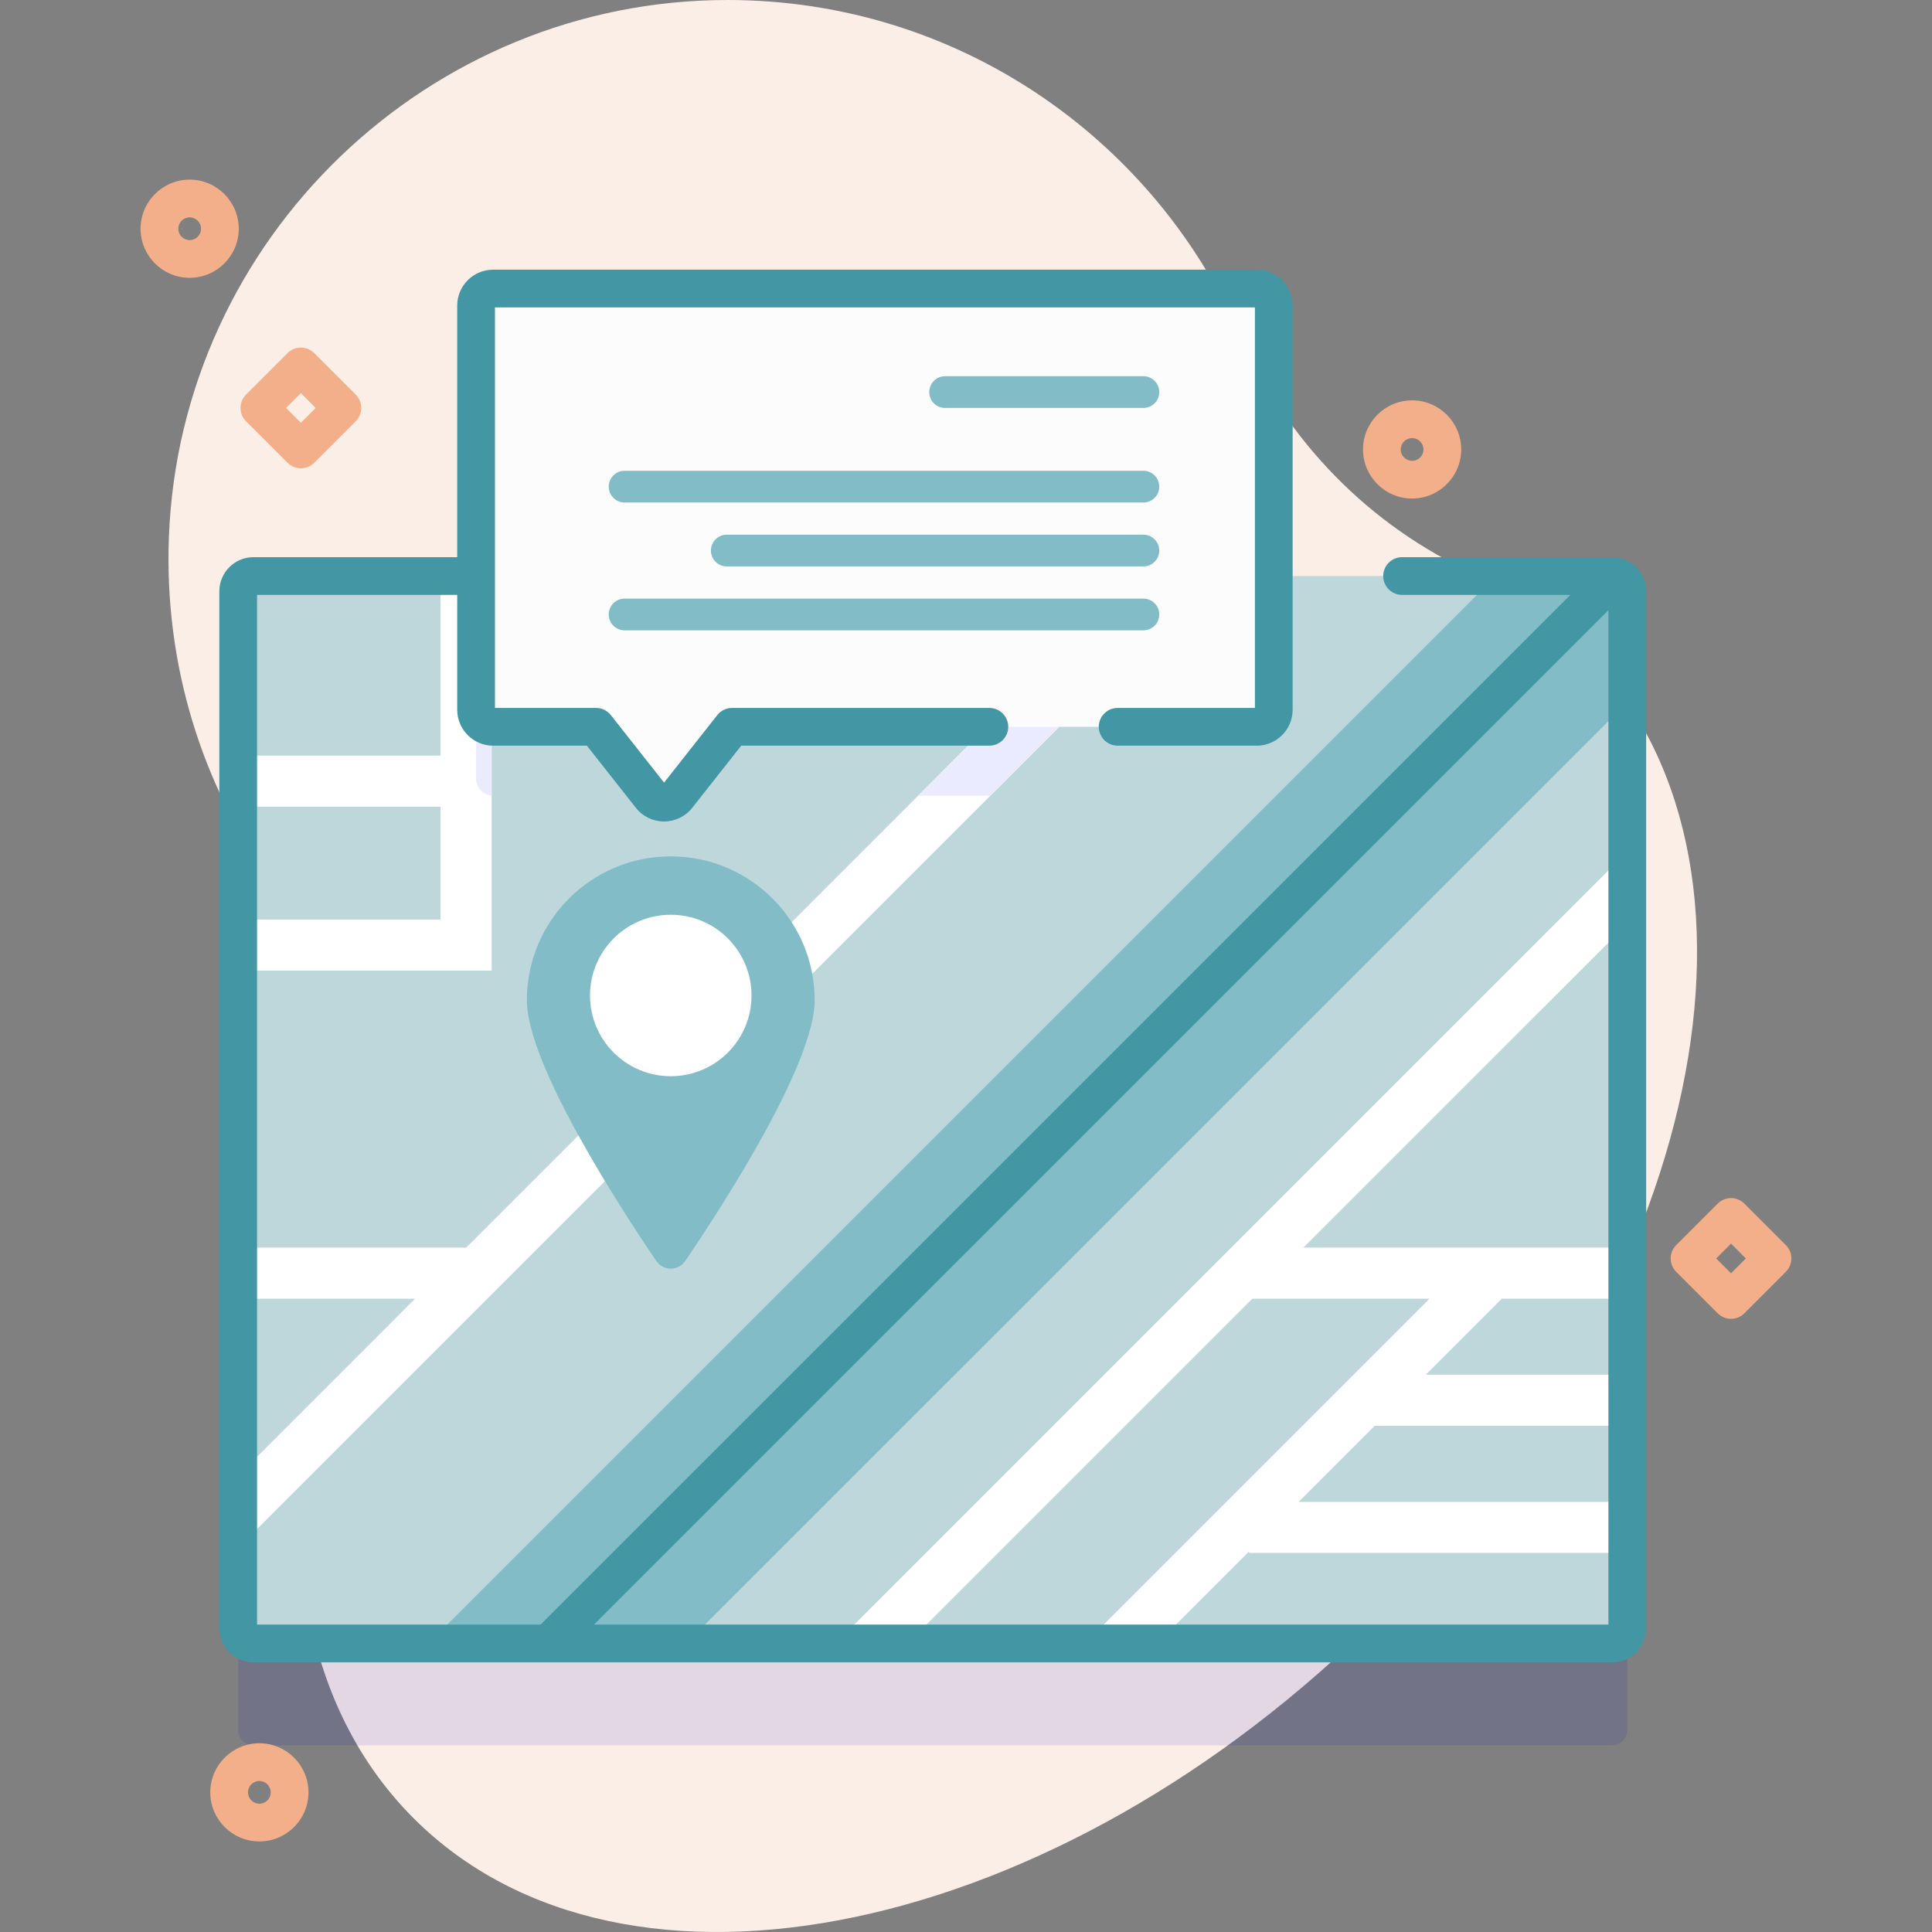 <svg width="72" height="72" viewBox="0 0 72 72" fill="none" xmlns="http://www.w3.org/2000/svg">
<rect x="0" y="0" width="72" height="72" fill="#808080" stroke="none"/>
<g clip-path="url(#clip0)">
<path d="M59.007 24.172C57.832 22.997 56.472 22.073 54.969 21.392C51.028 19.608 47.93 16.413 46.189 12.454C42.966 5.125 35.645 0.006 27.128 6.00054e-06C15.975 -0.008 6.714 8.882 6.294 20.027C6.115 24.798 7.54 29.227 10.073 32.82C13.29 37.383 14.126 43.196 12.467 48.526C10.109 56.1 10.931 63.278 15.416 67.763C23.275 75.622 39.405 72.235 51.442 60.198C63.479 48.16 66.866 32.031 59.007 24.172Z" fill="#FBEEE6"/>
<path opacity="0.1" d="M60.644 25.833V64.475C60.644 64.789 60.389 65.044 60.075 65.044H9.446C9.132 65.044 8.877 64.789 8.877 64.475V25.833C8.877 25.519 9.132 25.264 9.446 25.264H60.075C60.389 25.264 60.644 25.519 60.644 25.833Z" fill="#0000CC"/>
<path d="M60.644 22.036V60.678C60.644 60.992 60.389 61.247 60.075 61.247H9.446C9.132 61.247 8.877 60.992 8.877 60.678V22.036C8.877 21.723 9.132 21.467 9.446 21.467H60.075C60.389 21.467 60.644 21.723 60.644 22.036Z" fill="#BED7DB"/>
<path d="M17.369 21.467V35.221H8.877V22.036C8.877 21.722 9.132 21.467 9.446 21.467H17.369Z" fill="#BED7DB"/>
<path d="M46.566 47.278H60.644V60.678C60.644 60.992 60.389 61.247 60.075 61.247H32.605L46.566 47.278Z" fill="#BED7DB"/>
<path d="M18.322 21.467V36.173H8.877V34.269H16.417V30.062H8.877V28.159H16.417V21.467H18.322Z" fill="white"/>
<path d="M18.322 21.467V29.65C17.997 29.623 17.742 29.351 17.742 29.019V21.468H18.322V21.467Z" fill="#EBEBFF"/>
<path d="M60.644 34.427L48.575 46.495H60.644V48.399H55.968L53.136 51.231H60.644V53.136H51.232L48.4 55.969H60.644V57.873H46.547V57.821L43.12 61.247H40.428L53.276 48.399H46.671L33.823 61.247H31.131L60.644 31.735V34.427Z" fill="white"/>
<path d="M45.093 21.467L36.907 29.654L8.877 57.684V54.99L15.468 48.399H8.877V46.495H17.372L42.4 21.467H45.093Z" fill="white"/>
<path d="M45.093 21.467L36.907 29.654H34.213L42.399 21.467H45.093Z" fill="#EBEBFF"/>
<path d="M60.644 22.036V26.171L25.567 61.247H15.963L55.743 21.467H60.075C60.389 21.467 60.644 21.722 60.644 22.036Z" fill="#82BCC6"/>
<path d="M60.645 22.036L21.434 61.247H19.443L59.224 21.467H60.076C60.39 21.467 60.645 21.722 60.645 22.036Z" fill="#4397A4"/>
<path d="M30.36 37.277C30.36 39.656 26.899 44.986 25.538 46.991C25.278 47.373 24.716 47.373 24.457 46.991C23.096 44.986 19.635 39.656 19.635 37.277C19.635 34.315 22.036 31.914 24.997 31.914C27.959 31.914 30.36 34.315 30.36 37.277Z" fill="#82BCC6"/>
<path d="M24.997 40.108C26.66 40.108 28.007 38.761 28.007 37.099C28.007 35.437 26.66 34.09 24.997 34.09C23.336 34.09 21.988 35.437 21.988 37.099C21.988 38.761 23.336 40.108 24.997 40.108Z" fill="white"/>
<path d="M46.835 10.753H18.377C18.026 10.753 17.742 11.037 17.742 11.388V26.451C17.742 26.802 18.026 27.086 18.377 27.086H22.213L24.249 29.669C24.503 29.992 24.992 29.992 25.246 29.669L27.282 27.086H46.835C47.186 27.086 47.47 26.802 47.47 26.451V11.388C47.47 11.037 47.186 10.753 46.835 10.753Z" fill="#FCFCFC"/>
<path d="M60.076 20.764H52.252C51.863 20.764 51.548 21.078 51.548 21.467C51.548 21.855 51.863 22.17 52.252 22.17H59.941V60.544H9.58V22.17H17.039V26.451C17.039 27.189 17.639 27.789 18.377 27.789H21.872L23.697 30.105C23.952 30.429 24.335 30.614 24.748 30.614C25.16 30.614 25.543 30.429 25.798 30.105L27.623 27.789H36.87C37.259 27.789 37.574 27.474 37.574 27.086C37.574 26.698 37.259 26.383 36.87 26.383H27.282C27.067 26.383 26.863 26.482 26.73 26.651L24.748 29.166L22.765 26.651C22.632 26.482 22.428 26.383 22.213 26.383H18.445V11.456H46.767V26.383H41.651C41.263 26.383 40.948 26.698 40.948 27.086C40.948 27.474 41.263 27.789 41.651 27.789H46.835C47.573 27.789 48.173 27.189 48.173 26.451V11.388C48.173 10.65 47.573 10.05 46.835 10.05H18.377C17.639 10.05 17.039 10.65 17.039 11.388V20.764H9.445C8.744 20.764 8.174 21.334 8.174 22.036V60.678C8.174 61.38 8.744 61.95 9.445 61.95H60.076C60.777 61.95 61.348 61.38 61.348 60.678V22.035C61.348 21.334 60.777 20.764 60.076 20.764Z" fill="#4397A4"/>
<path d="M35.222 14.02H42.611C42.937 14.02 43.202 14.285 43.202 14.611C43.202 14.938 42.937 15.203 42.611 15.203H35.222C34.895 15.203 34.631 14.938 34.631 14.611C34.631 14.285 34.895 14.02 35.222 14.02Z" fill="#82BCC6"/>
<path d="M23.277 17.544H42.611C42.937 17.544 43.202 17.809 43.202 18.136C43.202 18.462 42.937 18.727 42.611 18.727H23.277C22.95 18.727 22.686 18.462 22.686 18.136C22.686 17.809 22.95 17.544 23.277 17.544Z" fill="#82BCC6"/>
<path d="M27.085 19.926H42.611C42.938 19.926 43.202 20.191 43.202 20.517C43.202 20.844 42.937 21.109 42.611 21.109H27.085C26.759 21.109 26.494 20.844 26.494 20.517C26.494 20.191 26.759 19.926 27.085 19.926Z" fill="#82BCC6"/>
<path d="M23.277 22.308H42.611C42.937 22.308 43.202 22.573 43.202 22.899C43.202 23.226 42.937 23.491 42.611 23.491H23.277C22.95 23.491 22.686 23.226 22.686 22.899C22.686 22.573 22.95 22.308 23.277 22.308Z" fill="#82BCC6"/>
<path d="M64.51 49.149C64.33 49.149 64.15 49.08 64.013 48.943L62.466 47.396C62.191 47.121 62.191 46.676 62.466 46.402L64.013 44.855C64.287 44.58 64.733 44.58 65.007 44.855L66.554 46.402C66.828 46.676 66.828 47.121 66.554 47.396L65.007 48.943C64.87 49.08 64.69 49.149 64.51 49.149ZM63.957 46.899L64.51 47.451L65.062 46.899L64.51 46.346L63.957 46.899Z" fill="#F2AF89"/>
<path d="M52.625 18.579C51.616 18.579 50.795 17.759 50.795 16.75C50.795 15.741 51.616 14.92 52.625 14.92C53.634 14.92 54.455 15.741 54.455 16.75C54.455 17.759 53.634 18.579 52.625 18.579ZM52.625 16.326C52.391 16.326 52.201 16.516 52.201 16.75C52.201 16.983 52.391 17.173 52.625 17.173C52.858 17.173 53.048 16.983 53.048 16.75C53.048 16.516 52.858 16.326 52.625 16.326Z" fill="#F2AF89"/>
<path d="M9.666 68.625C8.657 68.625 7.836 67.805 7.836 66.796C7.836 65.787 8.657 64.966 9.666 64.966C10.675 64.966 11.496 65.787 11.496 66.796C11.496 67.805 10.675 68.625 9.666 68.625ZM9.666 66.372C9.432 66.372 9.242 66.562 9.242 66.796C9.242 67.029 9.432 67.219 9.666 67.219C9.899 67.219 10.089 67.029 10.089 66.796C10.089 66.562 9.899 66.372 9.666 66.372Z" fill="#F2AF89"/>
<path d="M7.068 10.354C6.059 10.354 5.238 9.533 5.238 8.524C5.238 7.515 6.059 6.694 7.068 6.694C8.077 6.694 8.898 7.515 8.898 8.524C8.898 9.533 8.077 10.354 7.068 10.354ZM7.068 8.101C6.835 8.101 6.645 8.291 6.645 8.524C6.645 8.758 6.835 8.948 7.068 8.948C7.302 8.948 7.492 8.758 7.492 8.524C7.492 8.291 7.302 8.101 7.068 8.101Z" fill="#F2AF89"/>
<path d="M11.213 17.453C11.033 17.453 10.853 17.384 10.716 17.247L9.169 15.7C8.894 15.425 8.894 14.98 9.169 14.706L10.716 13.159C10.99 12.884 11.436 12.884 11.71 13.159L13.257 14.706C13.531 14.98 13.531 15.425 13.257 15.7L11.71 17.247C11.573 17.384 11.393 17.453 11.213 17.453ZM10.66 15.203L11.213 15.755L11.765 15.203L11.213 14.65L10.66 15.203Z" fill="#F2AF89"/>
</g>
<defs>
<clipPath id="clip0">
<rect width="72" height="72" fill="white"/>
</clipPath>
</defs>
</svg>
